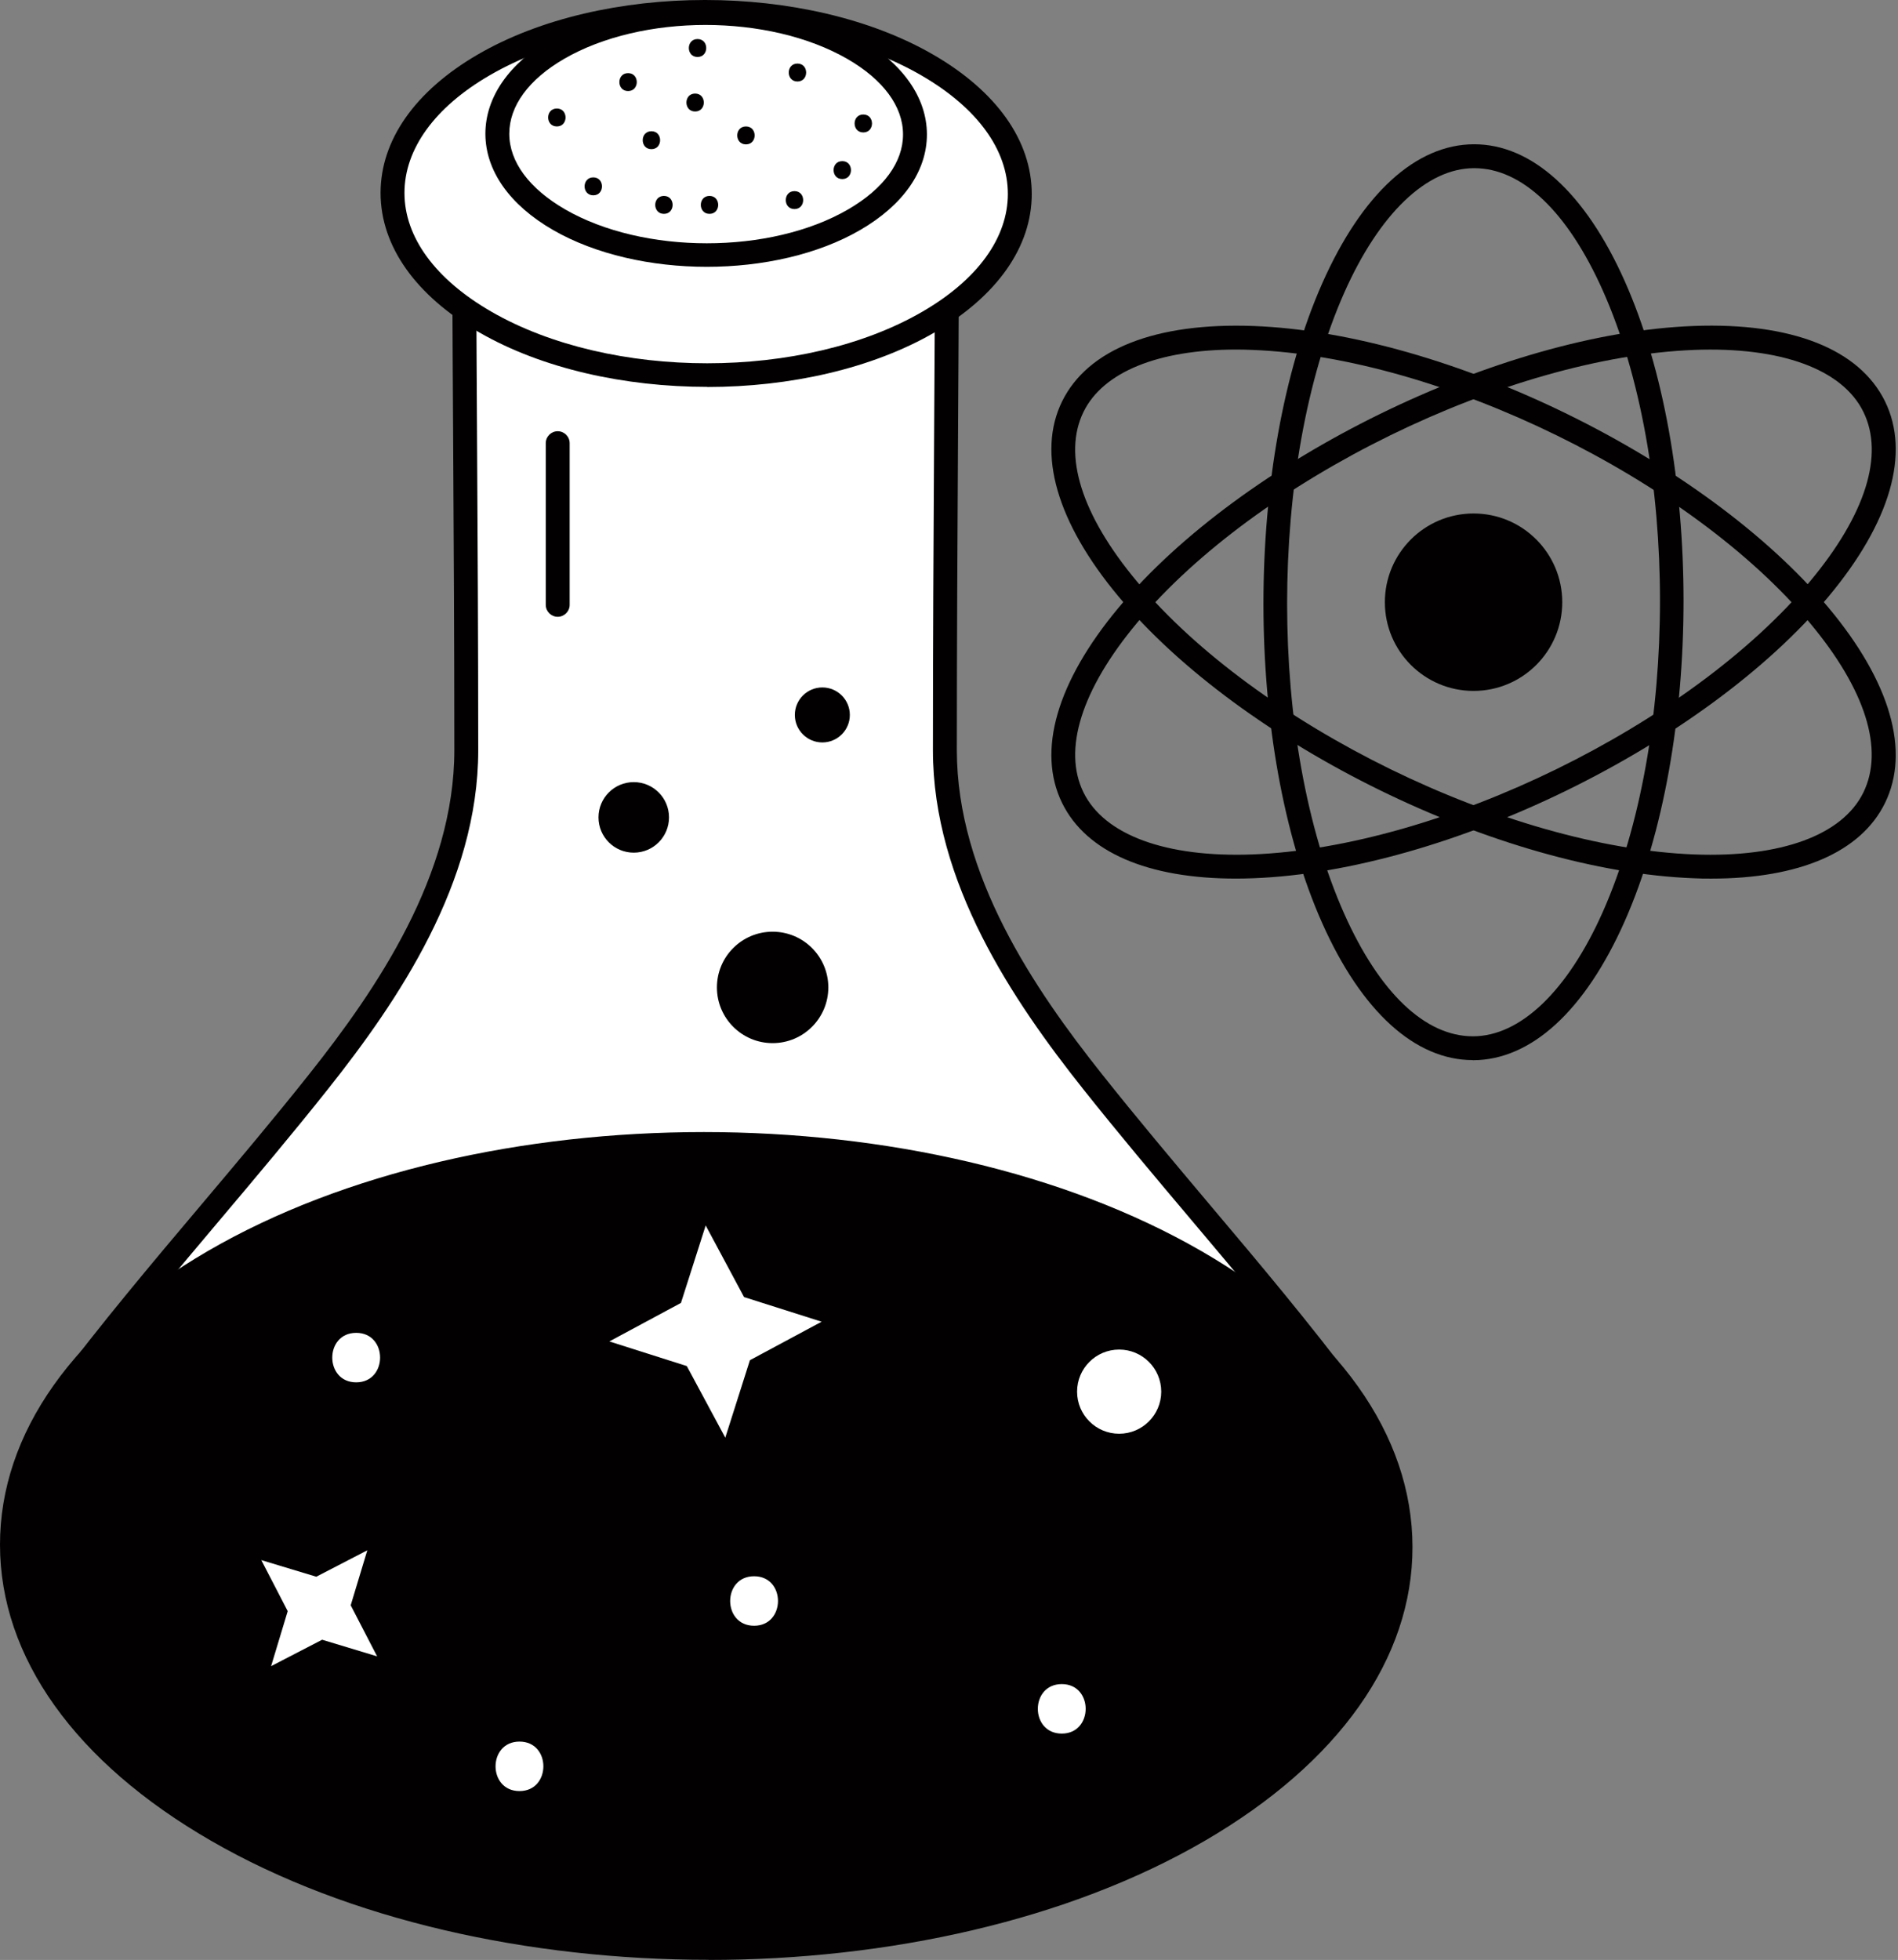 <svg xmlns="http://www.w3.org/2000/svg" width="309" height="319" viewBox="0 0 309 319"><rect x="0" y="0" width="309" height="319" fill="#808080" stroke="none"/><path d="M75.559 44.85C75.676 70.595 75.89 96.34 75.89 122.066C75.89 142.402 64.058 160.636 51.857 175.989C38.177 193.231 23.446 209.305 10.213 226.955H219.445C206.232 209.285 191.481 193.231 177.801 175.989C165.6 160.616 153.768 142.402 153.768 122.066C153.768 96.321 153.982 70.576 154.099 44.85" fill="white"></path><path d="M219.468 228.921H10.236C9.496 228.921 8.835 228.512 8.504 227.851C8.173 227.189 8.251 226.411 8.679 225.807C16.424 215.455 24.811 205.511 32.926 195.898C38.705 189.048 44.679 181.964 50.362 174.803C61.357 160.948 73.967 142.441 73.967 122.086C73.967 105.059 73.869 87.72 73.772 70.985C73.714 62.286 73.675 53.588 73.636 44.87C73.636 43.8 74.492 42.924 75.582 42.924C76.652 42.924 77.528 43.78 77.528 44.87C77.567 53.568 77.606 62.267 77.664 70.965C77.761 87.72 77.859 105.059 77.859 122.106C77.859 143.667 64.801 162.894 53.417 177.236C47.696 184.436 41.702 191.558 35.903 198.427C28.645 207.029 21.172 215.902 14.166 225.048H215.576C208.57 215.902 201.098 207.029 193.839 198.427C188.04 191.558 182.046 184.436 176.325 177.236C164.941 162.894 151.884 143.667 151.884 122.106C151.884 105.059 151.981 87.74 152.078 70.965C152.137 62.267 152.176 53.568 152.215 44.87C152.215 43.8 153.129 42.963 154.161 42.924C155.231 42.924 156.107 43.8 156.107 44.87C156.068 53.568 156.029 62.267 155.97 70.985C155.873 87.74 155.776 105.059 155.776 122.086C155.776 142.461 168.386 160.967 179.381 174.803C185.063 181.964 191.037 189.048 196.817 195.917C204.931 205.53 213.318 215.474 221.044 225.827C221.492 226.411 221.55 227.208 221.219 227.87C220.888 228.532 220.207 228.94 219.487 228.94L219.468 228.921Z" fill="#020000"></path><path d="M194.635 205.334C150.344 179.764 78.771 179.764 34.772 205.334C-9.227 230.904 -8.993 272.353 35.298 297.924C79.588 323.494 151.161 323.494 195.141 297.924C239.139 272.353 238.906 230.904 194.615 205.334" fill="#020000"></path><path d="M115.358 318.978C86.051 318.978 56.725 312.518 34.347 299.596C12.221 286.831 0.019 269.725 2.36174e-05 251.453C-0.019 233.296 11.987 216.328 33.802 203.64C78.267 177.797 150.853 177.797 195.61 203.64C217.736 216.405 229.937 233.511 229.957 251.783C229.976 269.939 217.97 286.908 196.136 299.616C173.913 312.537 144.645 318.998 115.358 318.998V318.978ZM114.599 188.091C86.013 188.091 57.446 194.396 35.748 207.006C15.179 218.955 3.853 234.756 3.873 251.453C3.892 268.285 15.412 284.184 36.273 296.23C79.96 321.45 150.794 321.45 194.17 296.23C214.759 284.262 226.084 268.48 226.045 251.783C226.026 234.951 214.525 219.052 193.645 207.006C171.811 194.396 143.166 188.091 114.58 188.091H114.599Z" fill="#020000"></path><path d="M150.944 10.584C130.939 -0.975 98.617 -0.956 78.728 10.584C58.86 22.143 58.957 40.863 78.962 52.403C98.967 63.962 131.289 63.943 151.177 52.403C171.046 40.844 170.949 22.124 150.944 10.584Z" fill="white"></path><path d="M115.141 62.967C101.713 62.967 88.267 60.009 78.011 54.093C67.678 48.119 61.977 40.082 61.957 31.423C61.957 22.822 67.561 14.823 77.758 8.888C98.133 -2.963 131.409 -2.963 151.92 8.888C162.253 14.862 167.955 22.899 167.974 31.559C167.974 40.16 162.37 48.158 152.173 54.093C141.976 60.009 128.568 62.987 115.141 62.987V62.967ZM114.81 3.848C102.083 3.848 89.395 6.65 79.724 12.255C70.772 17.451 65.849 24.262 65.849 31.403C65.849 38.603 70.87 45.453 79.957 50.707C99.398 61.936 130.903 61.936 150.207 50.707C159.159 45.512 164.082 38.701 164.082 31.559C164.082 24.359 159.062 17.509 149.974 12.255C140.263 6.65 127.517 3.848 114.79 3.848H114.81Z" fill="#020000"></path><path d="M138.94 7.896C125.629 0.209 104.087 0.209 90.855 7.896C77.622 15.582 77.7 28.056 91.01 35.743C104.34 43.429 125.863 43.429 139.096 35.743C152.328 28.056 152.27 15.582 138.94 7.896Z" fill="white"></path><path d="M115.081 43.428C106.032 43.428 96.963 41.424 90.036 37.435C82.952 33.348 79.041 27.783 79.022 21.789C79.022 15.815 82.874 10.288 89.861 6.221C103.619 -1.777 126.056 -1.777 139.892 6.221C146.975 10.308 150.887 15.873 150.906 21.867C150.906 27.841 147.053 33.368 140.047 37.435C133.178 41.424 124.129 43.428 115.061 43.428H115.081ZM114.866 4.061C106.518 4.061 98.17 5.91 91.826 9.588C86.066 12.935 82.913 17.255 82.913 21.77C82.913 26.323 86.144 30.682 91.982 34.068C104.747 41.443 125.433 41.443 138.102 34.068C143.862 30.721 147.034 26.381 147.014 21.867C147.014 17.313 143.784 12.954 137.946 9.588C131.563 5.91 123.195 4.061 114.847 4.061H114.866Z" fill="#020000"></path><path d="M125.785 169.781C130.793 169.781 134.853 165.721 134.853 160.713C134.853 155.704 130.793 151.645 125.785 151.645C120.777 151.645 116.717 155.704 116.717 160.713C116.717 165.721 120.777 169.781 125.785 169.781Z" fill="#020000"></path><path d="M103.176 138.78C106.347 138.78 108.917 136.21 108.917 133.04C108.917 129.869 106.347 127.299 103.176 127.299C100.006 127.299 97.436 129.869 97.436 133.04C97.436 136.21 100.006 138.78 103.176 138.78Z" fill="#020000"></path><path d="M133.88 120.84C136.352 120.84 138.356 118.836 138.356 116.364C138.356 113.893 136.352 111.889 133.88 111.889C131.408 111.889 129.404 113.893 129.404 116.364C129.404 118.836 131.408 120.84 133.88 120.84Z" fill="#020000"></path><path d="M99.203 218.333L111.813 222.342L118.079 233.998L122.088 221.388L133.764 215.122L121.134 211.113L114.888 199.457L110.86 212.067L99.203 218.333Z" fill="white"></path><path d="M42.539 253.924L46.84 262.233L44.135 271.185L52.444 266.884L61.396 269.589L57.095 261.28L59.8 252.328L51.491 256.629L42.539 253.924Z" fill="white"></path><path d="M172.86 282.162C178.036 282.162 178.055 274.105 172.86 274.105C167.664 274.105 167.664 282.162 172.86 282.162Z" fill="white"></path><path d="M57.991 224.992C63.167 224.992 63.186 216.936 57.991 216.936C52.795 216.936 52.795 224.992 57.991 224.992Z" fill="white"></path><path d="M122.77 264.609C127.946 264.609 127.966 256.553 122.77 256.553C117.574 256.553 117.574 264.609 122.77 264.609Z" fill="white"></path><path d="M84.575 291.519C89.751 291.519 89.77 283.463 84.575 283.463C79.379 283.463 79.379 291.519 84.575 291.519Z" fill="white"></path><path d="M182.201 233.356C185.984 233.356 189.051 230.289 189.051 226.506C189.051 222.723 185.984 219.656 182.201 219.656C178.418 219.656 175.352 222.723 175.352 226.506C175.352 230.289 178.418 233.356 182.201 233.356Z" fill="white"></path><path d="M90.797 100.389C89.727 100.389 88.852 99.513 88.852 98.443V72.133C88.852 71.063 89.727 70.188 90.797 70.188C91.868 70.188 92.743 71.063 92.743 72.133V98.443C92.743 99.513 91.868 100.389 90.797 100.389Z" fill="#020000"></path><path d="M239.9 112.454C247.875 112.454 254.339 105.99 254.339 98.015C254.339 90.041 247.875 83.576 239.9 83.576C231.926 83.576 225.461 90.041 225.461 98.015C225.461 105.99 231.926 112.454 239.9 112.454Z" fill="#020000"></path><path d="M239.782 172.543C230.383 172.543 221.684 164.642 215.282 150.3C202.497 121.655 202.497 74.893 215.282 46.073C221.743 31.517 230.519 23.5 239.977 23.48H239.996C249.395 23.48 258.094 31.381 264.496 45.723C277.281 74.368 277.281 121.13 264.496 149.969C258.035 164.525 249.279 172.543 239.802 172.562H239.782V172.543ZM239.996 27.372C232.271 27.372 224.565 34.767 218.843 47.65C206.447 75.613 206.447 120.935 218.843 148.724C224.584 161.587 232.018 168.67 239.802 168.67C247.527 168.67 255.233 161.276 260.954 148.393C273.35 120.429 273.35 75.088 260.954 47.319C255.214 34.456 247.78 27.372 240.016 27.372H239.996Z" fill="#020000"></path><path d="M201.194 143C186.833 143 176.831 138.68 172.919 130.702C168.774 122.256 172.044 110.97 182.124 98.885C202.226 74.813 244.22 54.244 275.726 53.057C291.663 52.454 302.697 56.813 306.881 65.317C311.026 73.762 307.757 85.049 297.676 97.114C277.574 121.186 235.58 141.755 204.055 142.942C203.082 142.981 202.129 143 201.194 143ZM275.803 55.003L275.881 56.949C245.329 58.117 204.6 78.043 185.101 101.395C176.072 112.215 172.978 122.023 176.403 128.989C179.808 135.917 189.849 139.595 203.899 139.069C234.471 137.902 275.181 117.975 294.679 94.623C303.709 83.804 306.803 74.015 303.359 67.029C299.953 60.082 289.912 56.424 275.842 56.949L275.765 55.003H275.803Z" fill="#020000"></path><path d="M278.606 143.003C277.672 143.003 276.718 143.003 275.745 142.945C244.22 141.758 202.226 121.189 182.124 97.117C172.044 85.052 168.774 73.746 172.919 65.32C177.103 56.816 188.137 52.476 204.075 53.06C235.58 54.247 277.574 74.816 297.676 98.888C307.757 110.953 311.026 122.259 306.881 130.705C302.969 138.683 292.967 143.003 278.606 143.003ZM201.272 56.893C188.584 56.893 179.594 60.532 176.403 67.032C172.978 74.018 176.052 83.806 185.082 94.626C204.58 117.978 245.29 137.905 275.862 139.072C289.931 139.598 299.953 135.939 303.359 128.992C306.783 122.006 303.709 112.218 294.66 101.398C275.161 78.046 234.451 58.119 203.88 56.952C202.985 56.913 202.09 56.893 201.233 56.893H201.272Z" fill="#020000"></path><path d="M140.549 21.556C142.436 21.556 142.436 18.637 140.549 18.637C138.661 18.637 138.661 21.556 140.549 21.556Z" fill="#020000"></path><path d="M129.828 13.265C131.715 13.265 131.715 10.346 129.828 10.346C127.94 10.346 127.94 13.265 129.828 13.265Z" fill="#020000"></path><path d="M121.443 23.499C123.331 23.499 123.331 20.58 121.443 20.58C119.555 20.58 119.555 23.499 121.443 23.499Z" fill="#020000"></path><path d="M102.254 14.821C104.141 14.821 104.141 11.902 102.254 11.902C100.366 11.902 100.366 14.821 102.254 14.821Z" fill="#020000"></path><path d="M113.56 9.274C115.448 9.274 115.448 6.355 113.56 6.355C111.673 6.355 111.673 9.274 113.56 9.274Z" fill="#020000"></path><path d="M96.59 31.79C98.477 31.79 98.477 28.871 96.59 28.871C94.702 28.871 94.702 31.79 96.59 31.79Z" fill="#020000"></path><path d="M90.658 20.581C92.546 20.581 92.546 17.662 90.658 17.662C88.77 17.662 88.77 20.581 90.658 20.581Z" fill="#020000"></path><path d="M106.052 24.278C107.94 24.278 107.94 21.359 106.052 21.359C104.165 21.359 104.165 24.278 106.052 24.278Z" fill="#020000"></path><path d="M108.09 34.808C109.977 34.808 109.977 31.889 108.09 31.889C106.202 31.889 106.202 34.808 108.09 34.808Z" fill="#020000"></path><path d="M129.343 34.028C131.231 34.028 131.231 31.109 129.343 31.109C127.456 31.109 127.456 34.028 129.343 34.028Z" fill="#020000"></path><path d="M113.168 18.148C115.055 18.148 115.055 15.229 113.168 15.229C111.28 15.229 111.28 18.148 113.168 18.148Z" fill="#020000"></path><path d="M137.127 29.145C139.014 29.145 139.014 26.227 137.127 26.227C135.239 26.227 135.239 29.145 137.127 29.145Z" fill="#020000"></path><path d="M115.509 34.808C117.397 34.808 117.397 31.889 115.509 31.889C113.622 31.889 113.622 34.808 115.509 34.808Z" fill="#020000"></path></svg>